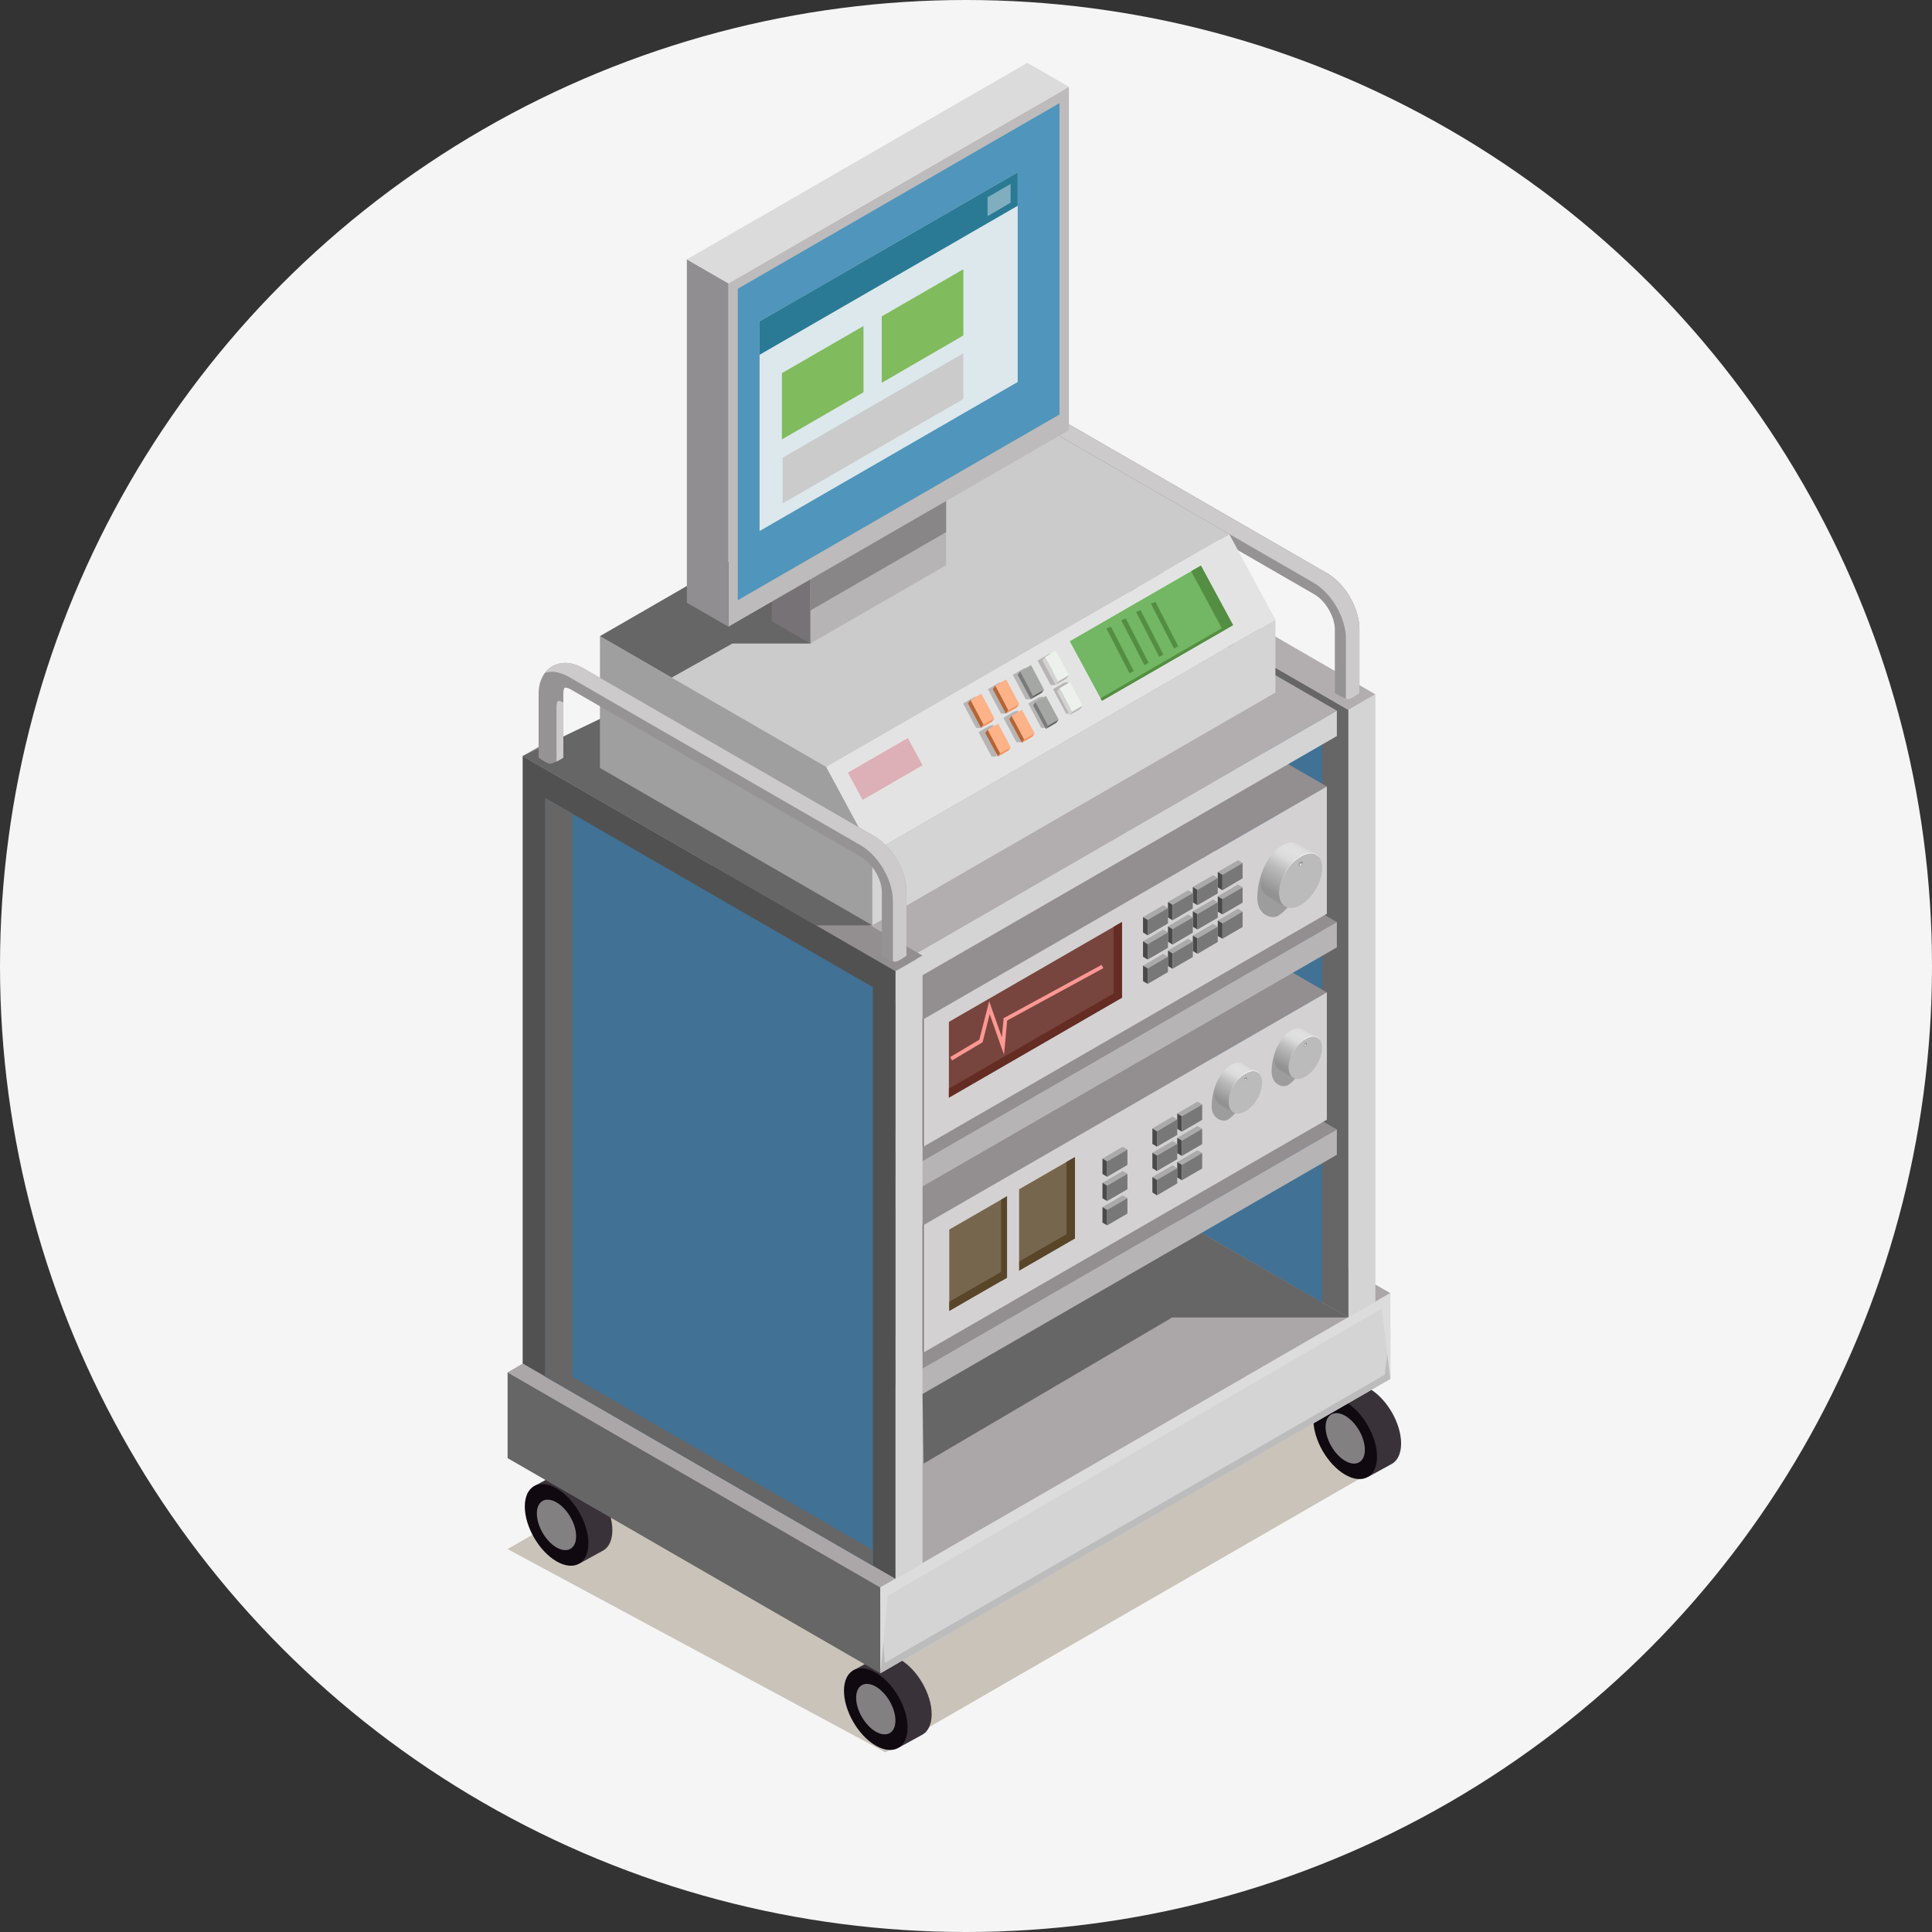 <?xml version="1.0" encoding="UTF-8"?>
<svg id="_レイヤー_1" data-name="レイヤー 1" xmlns="http://www.w3.org/2000/svg" xmlns:xlink="http://www.w3.org/1999/xlink" viewBox="0 0 152.48 152.48">
  <rect x="0" y="0" width="152.48" height="152.48" fill="#333333" stroke="none"/>
  <defs>
    <linearGradient id="_裼_胙琅韃_133" data-name="ﾁ裼 胙琅韃 133" x1="102.61" y1="66.68" x2="100.2" y2="70.85" gradientUnits="userSpaceOnUse">
      <stop offset="0" stop-color="#d3d3d3"/>
      <stop offset=".01" stop-color="#d7d7d7"/>
      <stop offset=".05" stop-color="#dedede"/>
      <stop offset=".16" stop-color="#e0e0e0"/>
      <stop offset=".3" stop-color="#dbdbdb"/>
      <stop offset=".51" stop-color="#bcbcbc"/>
      <stop offset=".91" stop-color="#929292"/>
    </linearGradient>
    <linearGradient id="_裼_胙琅韃_133-2" data-name="ﾁ裼 胙琅韃 133" x1="102.99" y1="81.29" x2="101.12" y2="84.53" xlink:href="#_裼_胙琅韃_133"/>
    <linearGradient id="_裼_胙琅韃_133-3" data-name="ﾁ裼 胙琅韃 133" x1="98.25" y1="84.02" x2="96.38" y2="87.26" xlink:href="#_裼_胙琅韃_133"/>
  </defs>
  <circle cx="76.24" cy="76.24" r="76.24" fill="#f5f5f5"/>
  <g>
    <g>
      <polygon points="69.88 138.3 40.06 122.26 80.31 99.02 110.14 115.07 69.88 138.3" fill="#c9c3b9"/>
      <g>
        <g>
          <path d="M73.53,135.29c0-1.59-1.12-3.53-2.51-4.33-.75-.44-1.43-.44-1.89-.1h0s-1.82.99-1.82.99l3.62,6.08,1.86-1.02s.01,0,.02-.01h0s0,0,0,0c.45-.26.72-.82.72-1.61Z" fill="#393339"/>
          <path d="M66.61,133.44c0,1.59,1.12,3.53,2.51,4.33,1.39.8,2.51.16,2.51-1.43s-1.12-3.53-2.51-4.33c-1.39-.8-2.51-.16-2.51,1.43Z" fill="#100910"/>
          <path d="M67.57,133.99c0,.98.69,2.18,1.55,2.68.86.49,1.55.1,1.55-.88s-.69-2.18-1.55-2.68c-.86-.49-1.55-.1-1.55.88Z" fill="#838082"/>
        </g>
        <g>
          <path d="M110.58,113.92c0-1.59-1.12-3.53-2.51-4.33-.75-.44-1.43-.44-1.89-.1h0s-1.82.99-1.82.99l3.62,6.08,1.86-1.02s.01,0,.02-.01h0s0,0,0,0c.45-.26.72-.82.72-1.61Z" fill="#393339"/>
          <path d="M103.66,112.06c0,1.59,1.12,3.53,2.51,4.33,1.39.8,2.51.16,2.51-1.43s-1.12-3.53-2.51-4.33c-1.39-.8-2.51-.16-2.51,1.43Z" fill="#100910"/>
          <path d="M104.62,112.62c0,.98.69,2.18,1.55,2.68.86.49,1.55.1,1.55-.88s-.69-2.18-1.55-2.68c-.86-.49-1.55-.1-1.55.88Z" fill="#838082"/>
        </g>
        <g>
          <path d="M48.33,120.76c0-1.59-1.12-3.53-2.51-4.33-.75-.44-1.43-.44-1.89-.1h0s-1.82.99-1.82.99l3.62,6.08,1.86-1.02s.01,0,.02-.01h0s0,0,0,0c.45-.26.72-.82.72-1.61Z" fill="#393339"/>
          <path d="M41.42,118.9c0,1.59,1.12,3.53,2.51,4.33,1.39.8,2.51.16,2.51-1.43s-1.12-3.53-2.51-4.33c-1.39-.8-2.51-.16-2.51,1.43Z" fill="#100910"/>
          <path d="M42.37,119.45c0,.98.69,2.18,1.55,2.68.86.49,1.55.1,1.55-.88s-.69-2.18-1.55-2.68c-.86-.49-1.55-.1-1.55.88Z" fill="#838082"/>
        </g>
        <g>
          <polygon points="69.48 125.29 40.06 108.31 80.31 85.07 109.73 102.06 69.48 125.29" fill="#aba7a9"/>
          <polygon points="109.73 102.06 109.73 108.83 69.48 132.06 69.48 125.29 109.73 102.06" fill="#d4d4d4"/>
          <polygon points="69.48 126.59 69.84 131.23 109.29 108.5 109.73 104.86 109.73 108.83 69.48 132.06 69.48 126.59" fill="#bcbcbc"/>
          <polygon points="40.06 108.31 40.06 115.08 69.48 132.06 69.48 125.29 40.06 108.31" fill="#666"/>
        </g>
        <g>
          <polygon points="106.42 56.03 77 39.05 79.13 37.81 108.55 54.8 106.42 56.03" fill="#b2aeaf"/>
          <g>
            <path d="M107.29,54.69s-.62.47-.87.48c-.3.01-1.07-.48-1.07-.48v-5.04c0-.96-.74-2.23-1.58-2.72l-22.96-13.26c-.31-.18-.47-.15-.49-.15-.02.01-.11.14-.11.48v5.04s-.75.49-1.05.48c-.26,0-.9-.48-.9-.48v-5.04c0-.98.4-1.77,1.08-2.16.69-.4,1.58-.35,2.44.15l22.96,13.25c1.43.83,2.55,2.76,2.55,4.4v5.04Z" fill="#969394"/>
            <g>
              <path d="M79.78,34.58s-.11.14-.11.48v4.31c.28-.14.54-.31.54-.31v-4.36c-.26-.14-.41-.12-.43-.12Z" fill="#cccacb"/>
              <path d="M104.74,45.25l-22.96-13.25c-.85-.49-1.74-.55-2.44-.15-.23.13-.41.32-.57.52.59-.19,1.23-.05,1.94.36l22.96,13.26c1.43.83,2.55,2.76,2.55,4.4v4.75c.07.02.14.04.2.04.25-.01.87-.48.87-.48v-5.04c0-1.64-1.12-3.58-2.55-4.4Z" fill="#cccacb"/>
            </g>
          </g>
          <polygon points="108.55 54.8 108.55 102.75 106.42 103.98 106.42 56.03 108.55 54.8" fill="#d4d4d4"/>
          <polygon points="77 39.05 77 86.99 106.42 103.98 106.42 56.03 77 39.05" fill="#666"/>
          <polygon points="78.5 87.88 104.35 102.8 104.35 57.14 78.5 42.22 78.5 87.88" fill="#417194"/>
        </g>
        <g>
          <polygon points="72.34 108.29 43.83 91.83 77 72.68 105.51 89.14 72.34 108.29" fill="#938e90"/>
          <polygon points="105.51 89.14 105.51 91.14 72.34 110.29 72.34 108.29 105.51 89.14" fill="#b6b4b4"/>
          <polygon points="43.83 91.83 43.83 93.83 72.34 110.29 72.34 108.29 43.83 91.83" fill="#767275"/>
        </g>
        <g>
          <polygon points="72.9 96.68 55.05 86.37 86.86 68.01 104.72 78.32 72.9 96.68" fill="#938e90"/>
          <polygon points="104.72 78.32 104.72 88.37 72.9 106.74 72.9 96.68 104.72 78.32" fill="#d3d1d2"/>
          <polygon points="55.05 86.37 55.05 96.43 72.9 106.74 72.9 96.68 55.05 86.37" fill="#767275"/>
        </g>
        <g>
          <polygon points="72.34 91.91 43.83 75.45 77 56.31 105.51 72.77 72.34 91.91" fill="#938e90"/>
          <polygon points="105.51 72.77 105.51 74.77 72.34 93.91 72.34 91.91 105.51 72.77" fill="#b6b4b4"/>
          <polygon points="43.83 75.45 43.83 77.45 72.34 93.91 72.34 91.91 43.83 75.45" fill="#767275"/>
        </g>
        <g>
          <polygon points="72.9 80.43 55.05 70.12 86.86 51.76 104.72 62.07 72.9 80.43" fill="#938e90"/>
          <polygon points="104.72 62.07 104.72 72.12 72.9 90.49 72.9 80.43 104.72 62.07" fill="#d3d1d2"/>
          <polygon points="88.55 72.77 88.55 78.74 74.89 86.63 74.89 80.65 88.55 72.77" fill="#77453d"/>
          <polygon points="87.89 73.15 87.89 78.41 74.89 85.91 74.89 86.63 88.55 78.74 88.55 72.77 87.89 73.15" fill="#652c24"/>
          <polygon points="84.84 91.32 84.84 97.74 74.92 103.46 74.92 97.04 84.84 91.32" fill="#77664e"/>
          <polygon points="84.17 91.7 84.17 97.41 74.92 102.74 74.92 103.46 84.84 97.74 84.84 91.32 84.17 91.7" fill="#594528"/>
          <polygon points="79.96 100.56 79.01 101.11 79.01 94.68 79.96 94.14 79.96 100.56" fill="#594528"/>
          <polygon points="55.05 70.12 55.05 80.18 72.9 90.49 72.9 80.43 55.05 70.12" fill="#767275"/>
        </g>
        <g>
          <polygon points="72.34 75.24 43.83 58.78 77 39.63 105.51 56.09 72.34 75.24" fill="#b2aeaf"/>
          <polygon points="105.51 56.09 105.51 58.09 72.34 77.24 72.34 75.24 105.51 56.09" fill="#d4d4d4"/>
          <polygon points="43.83 58.78 43.83 60.78 72.34 77.24 72.34 75.24 43.83 58.78" fill="#767275"/>
          <polygon points="70.67 76.65 41.25 59.67 43.39 58.43 72.81 75.42 70.67 76.65" fill="#938e90"/>
        </g>
        <g>
          <g>
            <polygon points="68.85 73.03 64.4 73.03 41.25 59.67 47.45 56.69 68.85 73.03" fill="#666"/>
            <polygon points="68.85 73.03 47.35 60.61 47.35 50.21 65.2 60.52 68.85 67.28 68.85 73.03" fill="#9f9f9f"/>
            <polygon points="65.2 60.52 47.35 50.21 79.16 31.85 97.02 42.16 65.2 60.52" fill="#cbcbcb"/>
            <polygon points="63.96 50.79 57.8 50.79 53.01 53.48 47.35 50.21 62.44 41.5 63.96 50.79" fill="#666"/>
            <polygon points="97.02 42.16 100.66 48.91 68.85 67.28 65.2 60.52 97.02 42.16" fill="#e4e3e4"/>
            <polygon points="94.78 44.64 97.32 49.34 86.97 55.31 84.43 50.61 94.78 44.64" fill="#73b663"/>
            <polygon points="71.65 58.25 72.81 60.4 68.08 63.13 66.92 60.98 71.65 58.25" fill="#dcb0b6"/>
            <polygon points="94.78 44.64 94.01 45.08 96.43 49.58 86.86 55.11 86.97 55.31 97.32 49.34 94.78 44.64" fill="#548e42"/>
            <polygon points="100.66 48.91 100.66 54.66 68.85 73.03 68.85 67.28 100.66 48.91" fill="#d4d4d4"/>
          </g>
          <polygon points="76.87 55.02 77.18 54.96 77.43 57.45 77.04 57.45 76.01 55.52 76.87 55.02" fill="#b6b4b4"/>
          <polygon points="78.83 53.89 79.14 53.84 79.39 56.32 79 56.32 77.97 54.39 78.83 53.89" fill="#b6b4b4"/>
          <polygon points="80.79 52.76 81.1 52.71 81.35 55.19 80.96 55.19 79.93 53.26 80.79 52.76" fill="#b6b4b4"/>
          <polygon points="82.75 51.63 83.06 51.58 83.31 54.06 82.92 54.06 81.89 52.13 82.75 51.63" fill="#b6b4b4"/>
          <polygon points="78.09 57.28 78.4 57.22 78.65 59.71 78.26 59.71 77.23 57.78 78.09 57.28" fill="#b6b4b4"/>
          <polygon points="80.05 56.15 80.36 56.09 80.61 58.58 80.22 58.58 79.19 56.65 80.05 56.15" fill="#b6b4b4"/>
          <polygon points="82.01 55.02 82.32 54.97 82.57 57.45 82.18 57.45 81.15 55.52 82.01 55.02" fill="#b6b4b4"/>
          <polygon points="83.97 53.89 84.28 53.83 84.53 56.32 84.14 56.32 83.11 54.39 83.97 53.89" fill="#b6b4b4"/>
          <g>
            <g>
              <polygon points="77.45 54.75 78.48 56.69 77.62 57.18 76.59 55.25 77.45 54.75" fill="#fdb287"/>
              <polygon points="78.48 56.69 78.3 56.96 77.43 57.45 77.62 57.18 78.48 56.69" fill="#f4915a"/>
              <polygon points="77.62 57.18 77.43 57.45 76.4 55.52 76.59 55.25 77.62 57.18" fill="#b66434"/>
            </g>
            <g>
              <polygon points="79.41 53.62 80.44 55.56 79.58 56.05 78.55 54.12 79.41 53.62" fill="#fdb287"/>
              <polygon points="80.44 55.56 80.26 55.83 79.39 56.32 79.58 56.05 80.44 55.56" fill="#f4915a"/>
              <polygon points="79.58 56.05 79.39 56.32 78.36 54.39 78.55 54.12 79.58 56.05" fill="#b66434"/>
            </g>
            <g>
              <polygon points="81.37 52.49 82.4 54.43 81.54 54.92 80.51 52.99 81.37 52.49" fill="#a4a7a4"/>
              <polygon points="82.4 54.43 82.21 54.69 81.35 55.19 81.54 54.92 82.4 54.43" fill="#626161"/>
              <polygon points="81.54 54.92 81.35 55.19 80.32 53.26 80.51 52.99 81.54 54.92" fill="#7b7a7b"/>
            </g>
            <g>
              <polygon points="83.33 51.36 84.36 53.29 83.5 53.79 82.47 51.86 83.33 51.36" fill="#ecf2eb"/>
              <polygon points="84.36 53.29 84.17 53.56 83.31 54.06 83.5 53.79 84.36 53.29" fill="#bbb8b8"/>
              <polygon points="83.5 53.79 83.31 54.06 82.28 52.13 82.47 51.86 83.5 53.79" fill="#d4d2d3"/>
            </g>
          </g>
          <g>
            <g>
              <polygon points="78.78 57.11 79.77 58.97 78.94 59.45 77.94 57.59 78.78 57.11" fill="#fdb287"/>
              <polygon points="79.77 58.97 79.59 59.23 78.76 59.71 78.94 59.45 79.77 58.97" fill="#f4915a"/>
              <polygon points="78.94 59.45 78.76 59.71 77.76 57.85 77.94 57.59 78.94 59.45" fill="#b66434"/>
            </g>
            <g>
              <polygon points="80.66 56.02 81.66 57.88 80.83 58.36 79.83 56.5 80.66 56.02" fill="#fdb287"/>
              <polygon points="81.66 57.88 81.48 58.14 80.65 58.62 80.83 58.36 81.66 57.88" fill="#f4915a"/>
              <polygon points="80.83 58.36 80.65 58.62 79.65 56.76 79.83 56.5 80.83 58.36" fill="#b66434"/>
            </g>
            <g>
              <polygon points="82.55 54.93 83.55 56.79 82.72 57.27 81.72 55.41 82.55 54.93" fill="#a4a7a4"/>
              <polygon points="83.55 56.79 83.37 57.05 82.54 57.53 82.72 57.27 83.55 56.79" fill="#626161"/>
              <polygon points="82.72 57.27 82.54 57.53 81.54 55.67 81.72 55.41 82.72 57.27" fill="#7b7a7b"/>
            </g>
            <g>
              <polygon points="84.44 53.84 85.44 55.7 84.61 56.18 83.61 54.32 84.44 53.84" fill="#ecf2eb"/>
              <polygon points="85.44 55.7 85.26 55.96 84.43 56.44 84.61 56.18 85.44 55.7" fill="#bbb8b8"/>
              <polygon points="84.61 56.18 84.43 56.44 83.43 54.58 83.61 54.32 84.61 56.18" fill="#d4d2d3"/>
            </g>
          </g>
        </g>
        <g>
          <polygon points="63.96 45.04 60.91 43.28 71.62 37.1 74.67 38.86 63.96 45.04" fill="#938e90"/>
          <polygon points="74.67 38.86 74.67 44.61 63.96 50.79 63.96 45.04 74.67 38.86" fill="#b6b4b4"/>
          <polygon points="74.67 36.25 74.67 42 63.96 48.18 63.96 42.43 74.67 36.25" fill="#898688"/>
          <polygon points="60.91 43.28 60.91 49.03 63.96 50.79 63.96 45.04 60.91 43.28" fill="#767275"/>
        </g>
        <g>
          <polygon points="72.81 75.42 72.81 123.37 70.67 124.6 70.67 76.65 72.81 75.42" fill="#d4d4d4"/>
          <polygon points="41.25 59.67 41.25 107.61 70.67 124.6 70.67 76.65 41.25 59.67" fill="#515151"/>
          <polygon points="43.04 108.65 68.89 123.57 68.89 77.91 43.04 62.99 43.04 108.65" fill="#417194"/>
          <polygon points="45.16 108.65 45.16 64.21 43.04 62.99 43.04 108.65 68.89 123.57 68.89 122.34 45.16 108.65" fill="#666"/>
        </g>
        <g>
          <polygon points="84.36 33.95 57.49 49.46 57.49 22.36 84.36 6.85 84.36 33.95" fill="#bdbbbc"/>
          <polygon points="83.62 32.71 58.23 47.37 58.23 22.79 83.62 8.14 83.62 32.71" fill="#5095bb"/>
          <polygon points="80.32 30.15 59.95 41.91 59.95 25.36 80.32 13.6 80.32 30.15" fill="#dde8ec"/>
          <polygon points="68.15 30.96 61.71 34.68 61.71 29.45 68.15 25.73 68.15 30.96" fill="#80bb5d"/>
          <polygon points="76.03 26.48 69.59 30.21 69.59 24.97 76.03 21.25 76.03 26.48" fill="#80bb5d"/>
          <polygon points="80.32 16.24 59.95 28 59.95 25.36 80.32 13.6 80.32 16.24" fill="#2a7a95"/>
          <polygon points="79.76 16 77.94 17.06 77.94 15.57 79.76 14.52 79.76 16" fill="#80aebe"/>
          <polygon points="76.03 31.49 61.77 39.73 61.77 36.12 76.03 27.88 76.03 31.49" fill="#cbcbcb"/>
          <polygon points="54.21 20.47 54.21 47.57 57.49 49.46 57.49 22.36 54.21 20.47" fill="#918e91"/>
          <polygon points="81.08 4.96 54.21 20.47 57.49 22.36 84.36 6.85 81.08 4.96" fill="#dcdbdc"/>
        </g>
        <polygon points="43.04 108.65 45.16 107.74 45.16 64.21 43.04 62.99 43.04 108.65" fill="#666"/>
        <path d="M71.54,75.43s-.62.47-.87.48c-.3.01-1.07-.48-1.07-.48v-5.04c0-.96-.74-2.23-1.58-2.72l-22.96-13.25c-.31-.18-.47-.15-.49-.15-.02.01-.11.14-.11.48v5.04s-.75.49-1.05.48c-.26,0-.9-.48-.9-.48v-5.04c0-.98.4-1.77,1.08-2.16.69-.4,1.58-.35,2.44.15l22.96,13.25c1.43.83,2.55,2.76,2.55,4.4v5.04Z" fill="#969394"/>
        <g>
          <path d="M44.03,55.32s-.11.14-.11.48v4.31c.28-.14.54-.31.54-.31v-4.36c-.26-.14-.41-.12-.43-.12Z" fill="#cccacb"/>
          <path d="M68.99,65.99l-22.96-13.26c-.85-.49-1.74-.55-2.44-.15-.23.13-.41.32-.57.52.59-.19,1.23-.05,1.94.36l22.96,13.25c1.43.83,2.55,2.76,2.55,4.4v4.75c.07.02.14.04.2.04.25-.01.87-.48.87-.48v-5.04c0-1.64-1.12-3.58-2.55-4.4Z" fill="#cccacb"/>
        </g>
      </g>
    </g>
    <polygon points="106.42 103.98 92.51 103.98 72.9 115.51 72.81 110.02 94.83 97.31 106.42 103.98" fill="#666"/>
    <polygon points="69.48 125.29 69.48 132.06 70.06 125.95 109.05 103.28 109.73 108.83 109.73 102.06 69.48 125.29" fill="#dcdcdc"/>
    <rect x="79.48" y="93.45" width=".95" height="8.18" fill="#d3d1d2"/>
    <g>
      <g>
        <polygon points="96.48 69.04 98.07 68.11 97.71 67.89 96.11 68.82 96.48 69.04" fill="#aaaaab"/>
        <polygon points="96.48 70.26 96.48 69.04 96.11 68.82 96.11 70.03 96.48 70.26" fill="#4a4a4a"/>
        <polygon points="96.48 70.26 96.48 69.04 98.07 68.11 98.07 69.32 96.48 70.26" fill="#787878"/>
      </g>
      <g>
        <polygon points="96.48 70.96 98.07 70.03 97.71 69.8 96.11 70.74 96.48 70.96" fill="#aaaaab"/>
        <polygon points="96.48 72.17 96.48 70.96 96.11 70.74 96.11 71.95 96.48 72.17" fill="#4a4a4a"/>
        <polygon points="96.48 72.17 96.48 70.96 98.07 70.03 98.07 71.24 96.48 72.17" fill="#787878"/>
      </g>
      <g>
        <polygon points="96.48 72.88 98.07 71.94 97.71 71.72 96.11 72.65 96.48 72.88" fill="#aaaaab"/>
        <polygon points="96.48 74.09 96.48 72.88 96.11 72.65 96.11 73.87 96.48 74.09" fill="#4a4a4a"/>
        <polygon points="96.48 74.09 96.48 72.88 98.07 71.94 98.07 73.16 96.48 74.09" fill="#787878"/>
      </g>
    </g>
    <g>
      <g>
        <polygon points="94.51 70.23 96.11 69.29 95.74 69.07 94.14 70 94.51 70.23" fill="#aaaaab"/>
        <polygon points="94.51 71.44 94.51 70.23 94.14 70 94.14 71.22 94.51 71.44" fill="#4a4a4a"/>
        <polygon points="94.51 71.44 94.51 70.23 96.11 69.29 96.11 70.51 94.51 71.44" fill="#787878"/>
      </g>
      <g>
        <polygon points="94.51 72.14 96.11 71.21 95.74 70.99 94.14 71.92 94.51 72.14" fill="#aaaaab"/>
        <polygon points="94.51 73.36 94.51 72.14 94.14 71.92 94.14 73.14 94.51 73.36" fill="#4a4a4a"/>
        <polygon points="94.51 73.36 94.51 72.14 96.11 71.21 96.11 72.43 94.51 73.36" fill="#787878"/>
      </g>
      <g>
        <polygon points="94.51 74.06 96.11 73.13 95.74 72.91 94.14 73.84 94.51 74.06" fill="#aaaaab"/>
        <polygon points="94.51 75.28 94.51 74.06 94.14 73.84 94.14 75.05 94.51 75.28" fill="#4a4a4a"/>
        <polygon points="94.51 75.28 94.51 74.06 96.11 73.13 96.11 74.34 94.51 75.28" fill="#787878"/>
      </g>
    </g>
    <g>
      <g>
        <polygon points="92.54 71.41 94.14 70.48 93.77 70.26 92.18 71.19 92.54 71.41" fill="#aaaaab"/>
        <polygon points="92.54 72.63 92.54 71.41 92.18 71.19 92.18 72.41 92.54 72.63" fill="#4a4a4a"/>
        <polygon points="92.54 72.63 92.54 71.41 94.14 70.48 94.14 71.7 92.54 72.63" fill="#787878"/>
      </g>
      <g>
        <polygon points="92.54 73.33 94.14 72.4 93.77 72.17 92.18 73.11 92.54 73.33" fill="#aaaaab"/>
        <polygon points="92.54 74.55 92.54 73.33 92.18 73.11 92.18 74.32 92.54 74.55" fill="#4a4a4a"/>
        <polygon points="92.54 74.55 92.54 73.33 94.14 72.4 94.14 73.61 92.54 74.55" fill="#787878"/>
      </g>
      <g>
        <polygon points="92.54 75.25 94.14 74.31 93.77 74.09 92.18 75.02 92.54 75.25" fill="#aaaaab"/>
        <polygon points="92.54 76.46 92.54 75.25 92.18 75.02 92.18 76.24 92.54 76.46" fill="#4a4a4a"/>
        <polygon points="92.54 76.46 92.54 75.25 94.14 74.31 94.14 75.53 92.54 76.46" fill="#787878"/>
      </g>
    </g>
    <g>
      <g>
        <polygon points="90.58 72.6 92.18 71.67 91.81 71.44 90.21 72.38 90.58 72.6" fill="#aaaaab"/>
        <polygon points="90.58 73.82 90.58 72.6 90.21 72.38 90.21 73.59 90.58 73.82" fill="#4a4a4a"/>
        <polygon points="90.58 73.82 90.58 72.6 92.18 71.67 92.18 72.88 90.58 73.82" fill="#787878"/>
      </g>
      <g>
        <polygon points="90.58 74.52 92.18 73.58 91.81 73.36 90.21 74.29 90.58 74.52" fill="#aaaaab"/>
        <polygon points="90.58 75.73 90.58 74.52 90.21 74.29 90.21 75.51 90.58 75.73" fill="#4a4a4a"/>
        <polygon points="90.58 75.73 90.58 74.52 92.18 73.58 92.18 74.8 90.58 75.73" fill="#787878"/>
      </g>
      <g>
        <polygon points="90.58 76.43 92.18 75.5 91.81 75.28 90.21 76.21 90.58 76.43" fill="#aaaaab"/>
        <polygon points="90.58 77.65 90.58 76.43 90.21 76.21 90.21 77.43 90.58 77.65" fill="#4a4a4a"/>
        <polygon points="90.58 77.65 90.58 76.43 92.18 75.5 92.18 76.72 90.58 77.65" fill="#787878"/>
      </g>
    </g>
    <g>
      <g>
        <polygon points="93.28 88.1 94.88 87.17 94.51 86.95 92.91 87.88 93.28 88.1" fill="#aaaaab"/>
        <polygon points="93.28 89.32 93.28 88.1 92.91 87.88 92.91 89.09 93.28 89.32" fill="#4a4a4a"/>
        <polygon points="93.28 89.32 93.28 88.1 94.88 87.17 94.88 88.38 93.28 89.32" fill="#787878"/>
      </g>
      <g>
        <polygon points="93.28 90.02 94.88 89.09 94.51 88.86 92.91 89.8 93.28 90.02" fill="#aaaaab"/>
        <polygon points="93.28 91.23 93.28 90.02 92.91 89.8 92.91 91.01 93.28 91.23" fill="#4a4a4a"/>
        <polygon points="93.28 91.23 93.28 90.02 94.88 89.09 94.88 90.3 93.28 91.23" fill="#787878"/>
      </g>
      <g>
        <polygon points="93.28 91.94 94.88 91 94.51 90.78 92.91 91.71 93.28 91.94" fill="#aaaaab"/>
        <polygon points="93.28 93.15 93.28 91.94 92.91 91.71 92.91 92.93 93.28 93.15" fill="#4a4a4a"/>
        <polygon points="93.28 93.15 93.28 91.94 94.88 91 94.88 92.22 93.28 93.15" fill="#787878"/>
      </g>
    </g>
    <g>
      <g>
        <polygon points="91.31 89.29 92.91 88.35 92.54 88.13 90.95 89.06 91.31 89.29" fill="#aaaaab"/>
        <polygon points="91.31 90.5 91.31 89.29 90.95 89.06 90.95 90.28 91.31 90.5" fill="#4a4a4a"/>
        <polygon points="91.31 90.5 91.31 89.29 92.91 88.35 92.91 89.57 91.31 90.5" fill="#787878"/>
      </g>
      <g>
        <polygon points="91.31 91.2 92.91 90.27 92.54 90.05 90.95 90.98 91.31 91.2" fill="#aaaaab"/>
        <polygon points="91.31 92.42 91.31 91.2 90.95 90.98 90.95 92.2 91.31 92.42" fill="#4a4a4a"/>
        <polygon points="91.31 92.42 91.31 91.2 92.91 90.27 92.91 91.49 91.31 92.42" fill="#787878"/>
      </g>
      <g>
        <polygon points="91.31 93.12 92.91 92.19 92.54 91.97 90.95 92.9 91.31 93.12" fill="#aaaaab"/>
        <polygon points="91.31 94.34 91.31 93.12 90.95 92.9 90.95 94.11 91.31 94.34" fill="#4a4a4a"/>
        <polygon points="91.31 94.34 91.31 93.12 92.91 92.19 92.91 93.4 91.31 94.34" fill="#787878"/>
      </g>
    </g>
    <g>
      <g>
        <polygon points="87.38 91.66 88.98 90.73 88.61 90.5 87.01 91.44 87.38 91.66" fill="#aaaaab"/>
        <polygon points="87.38 92.88 87.38 91.66 87.01 91.44 87.01 92.65 87.38 92.88" fill="#4a4a4a"/>
        <polygon points="87.38 92.88 87.38 91.66 88.98 90.73 88.98 91.94 87.38 92.88" fill="#787878"/>
      </g>
      <g>
        <polygon points="87.38 93.58 88.98 92.64 88.61 92.42 87.01 93.35 87.38 93.58" fill="#aaaaab"/>
        <polygon points="87.38 94.79 87.38 93.58 87.01 93.35 87.01 94.57 87.38 94.79" fill="#4a4a4a"/>
        <polygon points="87.38 94.79 87.38 93.58 88.98 92.64 88.98 93.86 87.38 94.79" fill="#787878"/>
      </g>
      <g>
        <polygon points="87.38 95.49 88.98 94.56 88.61 94.34 87.01 95.27 87.38 95.49" fill="#aaaaab"/>
        <polygon points="87.38 96.71 87.38 95.49 87.01 95.27 87.01 96.49 87.38 96.71" fill="#4a4a4a"/>
        <polygon points="87.38 96.71 87.38 95.49 88.98 94.56 88.98 95.78 87.38 96.71" fill="#787878"/>
      </g>
    </g>
    <g>
      <path d="M99.78,68.46s-.53.96-.55,2.37c-.02,1.41,1.14,1.74,1.64,1.45s1.39-1.24,1.8-2.26c.41-1.02-2.88-1.56-2.88-1.56Z" fill="#9d9d9d"/>
      <g>
        <path d="M102.91,67.68c0,1.07-.76,2.38-1.7,2.92-.31.18.57,1.02.32.99-.14-.01-1.44-.82-1.55-.89-.29-.18-.47-.55-.47-1.07,0-1.07.76-2.38,1.7-2.92.49-.28.93-.3,1.24-.09.02.01,1.44.79,1.49.87.14.2-1.04-.15-1.04.19Z" fill="url(#_裼_胙琅韃_133)"/>
        <path d="M104.35,68.51c0,1.07-.76,2.38-1.7,2.92-.94.54-1.7.11-1.7-.97s.76-2.38,1.7-2.92c.94-.54,1.7-.11,1.7.97Z" fill="#bbb"/>
        <path d="M102.81,68.09c0,.1-.07.22-.16.27-.09.05-.16.01-.16-.09s.07-.22.16-.27c.09-.05.16-.01.16.09Z" fill="#939393"/>
        <path d="M102.74,68.19c0,.05-.04.12-.09.15s-.09,0-.09-.05.04-.12.09-.15c.05-.03.09,0,.09.05Z" fill="#e0e0e0"/>
        <path d="M102.66,67.61c.93-.53,1.32-.11,1.51.12-.28-.47-.85-.57-1.51-.19-.66.38-1.23,1.14-1.51,1.93.19-.45.58-1.32,1.51-1.86Z" fill="#fff"/>
      </g>
    </g>
    <g>
      <path d="M100.79,82.68s-.41.75-.43,1.84c-.02,1.1.89,1.35,1.27,1.13.39-.22,1.08-.96,1.4-1.76.32-.8-2.24-1.21-2.24-1.21Z" fill="#9d9d9d"/>
      <g>
        <path d="M103.23,82.07c0,.83-.59,1.85-1.32,2.27-.24.14.44.79.25.77-.11,0-1.12-.64-1.21-.69-.22-.14-.36-.43-.36-.83,0-.83.59-1.85,1.32-2.27.38-.22.73-.23.97-.07.01,0,1.12.62,1.16.68.11.16-.81-.12-.81.15Z" fill="url(#_裼_胙琅韃_133-2)"/>
        <path d="M104.34,82.71c0,.83-.59,1.85-1.32,2.27-.73.42-1.32.08-1.32-.75s.59-1.85,1.32-2.27c.73-.42,1.32-.08,1.32.75Z" fill="#bbb"/>
        <path d="M103.15,82.39c0,.08-.06.17-.12.21-.07.04-.12,0-.12-.07s.06-.17.12-.21c.07-.04.12,0,.12.07Z" fill="#939393"/>
        <path d="M103.09,82.46s-.03.09-.07.11-.07,0-.07-.04.03-.09.07-.11c.04-.02.07,0,.07.04Z" fill="#e0e0e0"/>
        <path d="M103.03,82.01c.72-.42,1.02-.09,1.18.09-.22-.37-.66-.45-1.18-.15-.51.3-.95.88-1.17,1.5.15-.35.45-1.03,1.17-1.44Z" fill="#fff"/>
      </g>
    </g>
    <g>
      <path d="M96.06,85.4s-.41.75-.43,1.84c-.02,1.1.89,1.35,1.27,1.13.38-.22,1.08-.96,1.4-1.76.32-.8-2.24-1.21-2.24-1.21Z" fill="#9d9d9d"/>
      <g>
        <path d="M98.49,84.79c0,.83-.59,1.85-1.32,2.27-.24.14.44.79.25.77-.11,0-1.12-.64-1.21-.69-.22-.14-.36-.43-.36-.83,0-.83.59-1.85,1.32-2.27.38-.22.73-.23.97-.07.01,0,1.12.62,1.16.68.11.16-.81-.12-.81.15Z" fill="url(#_裼_胙琅韃_133-3)"/>
        <path d="M99.61,85.44c0,.83-.59,1.85-1.32,2.27-.73.42-1.32.08-1.32-.75s.59-1.85,1.32-2.27c.73-.42,1.32-.08,1.32.75Z" fill="#bbb"/>
        <path d="M98.42,85.11c0,.08-.06.17-.12.21-.07.04-.12,0-.12-.07s.06-.17.12-.21c.07-.04.12,0,.12.07Z" fill="#939393"/>
        <path d="M98.36,85.19s-.03.09-.07.11c-.04.02-.07,0-.07-.04s.03-.09.07-.11.07,0,.07.04Z" fill="#e0e0e0"/>
        <path d="M98.29,84.74c.72-.42,1.02-.09,1.18.09-.22-.37-.66-.45-1.18-.15-.51.3-.95.89-1.17,1.5.15-.35.45-1.03,1.17-1.44Z" fill="#fff"/>
      </g>
    </g>
    <polygon points="75.14 83.69 74.99 83.43 77.29 82.06 78.07 79.02 79.07 81.86 79.21 80.35 79.28 80.32 86.94 76.15 87.08 76.41 79.49 80.54 79.24 83.24 78.11 80.04 77.55 82.26 75.14 83.69" fill="#fd9893"/>
    <polygon points="87.32 49.6 89.15 53.14 89.48 52.96 87.68 49.46 87.32 49.6" fill="#548e42"/>
    <polygon points="88.49 48.95 90.32 52.49 90.65 52.31 88.85 48.81 88.49 48.95" fill="#548e42"/>
    <polygon points="89.66 48.29 91.49 51.84 91.82 51.66 90.02 48.16 89.66 48.29" fill="#548e42"/>
    <polygon points="90.83 47.64 92.66 51.19 92.99 51 91.19 47.5 90.83 47.64" fill="#548e42"/>
  </g>
</svg>